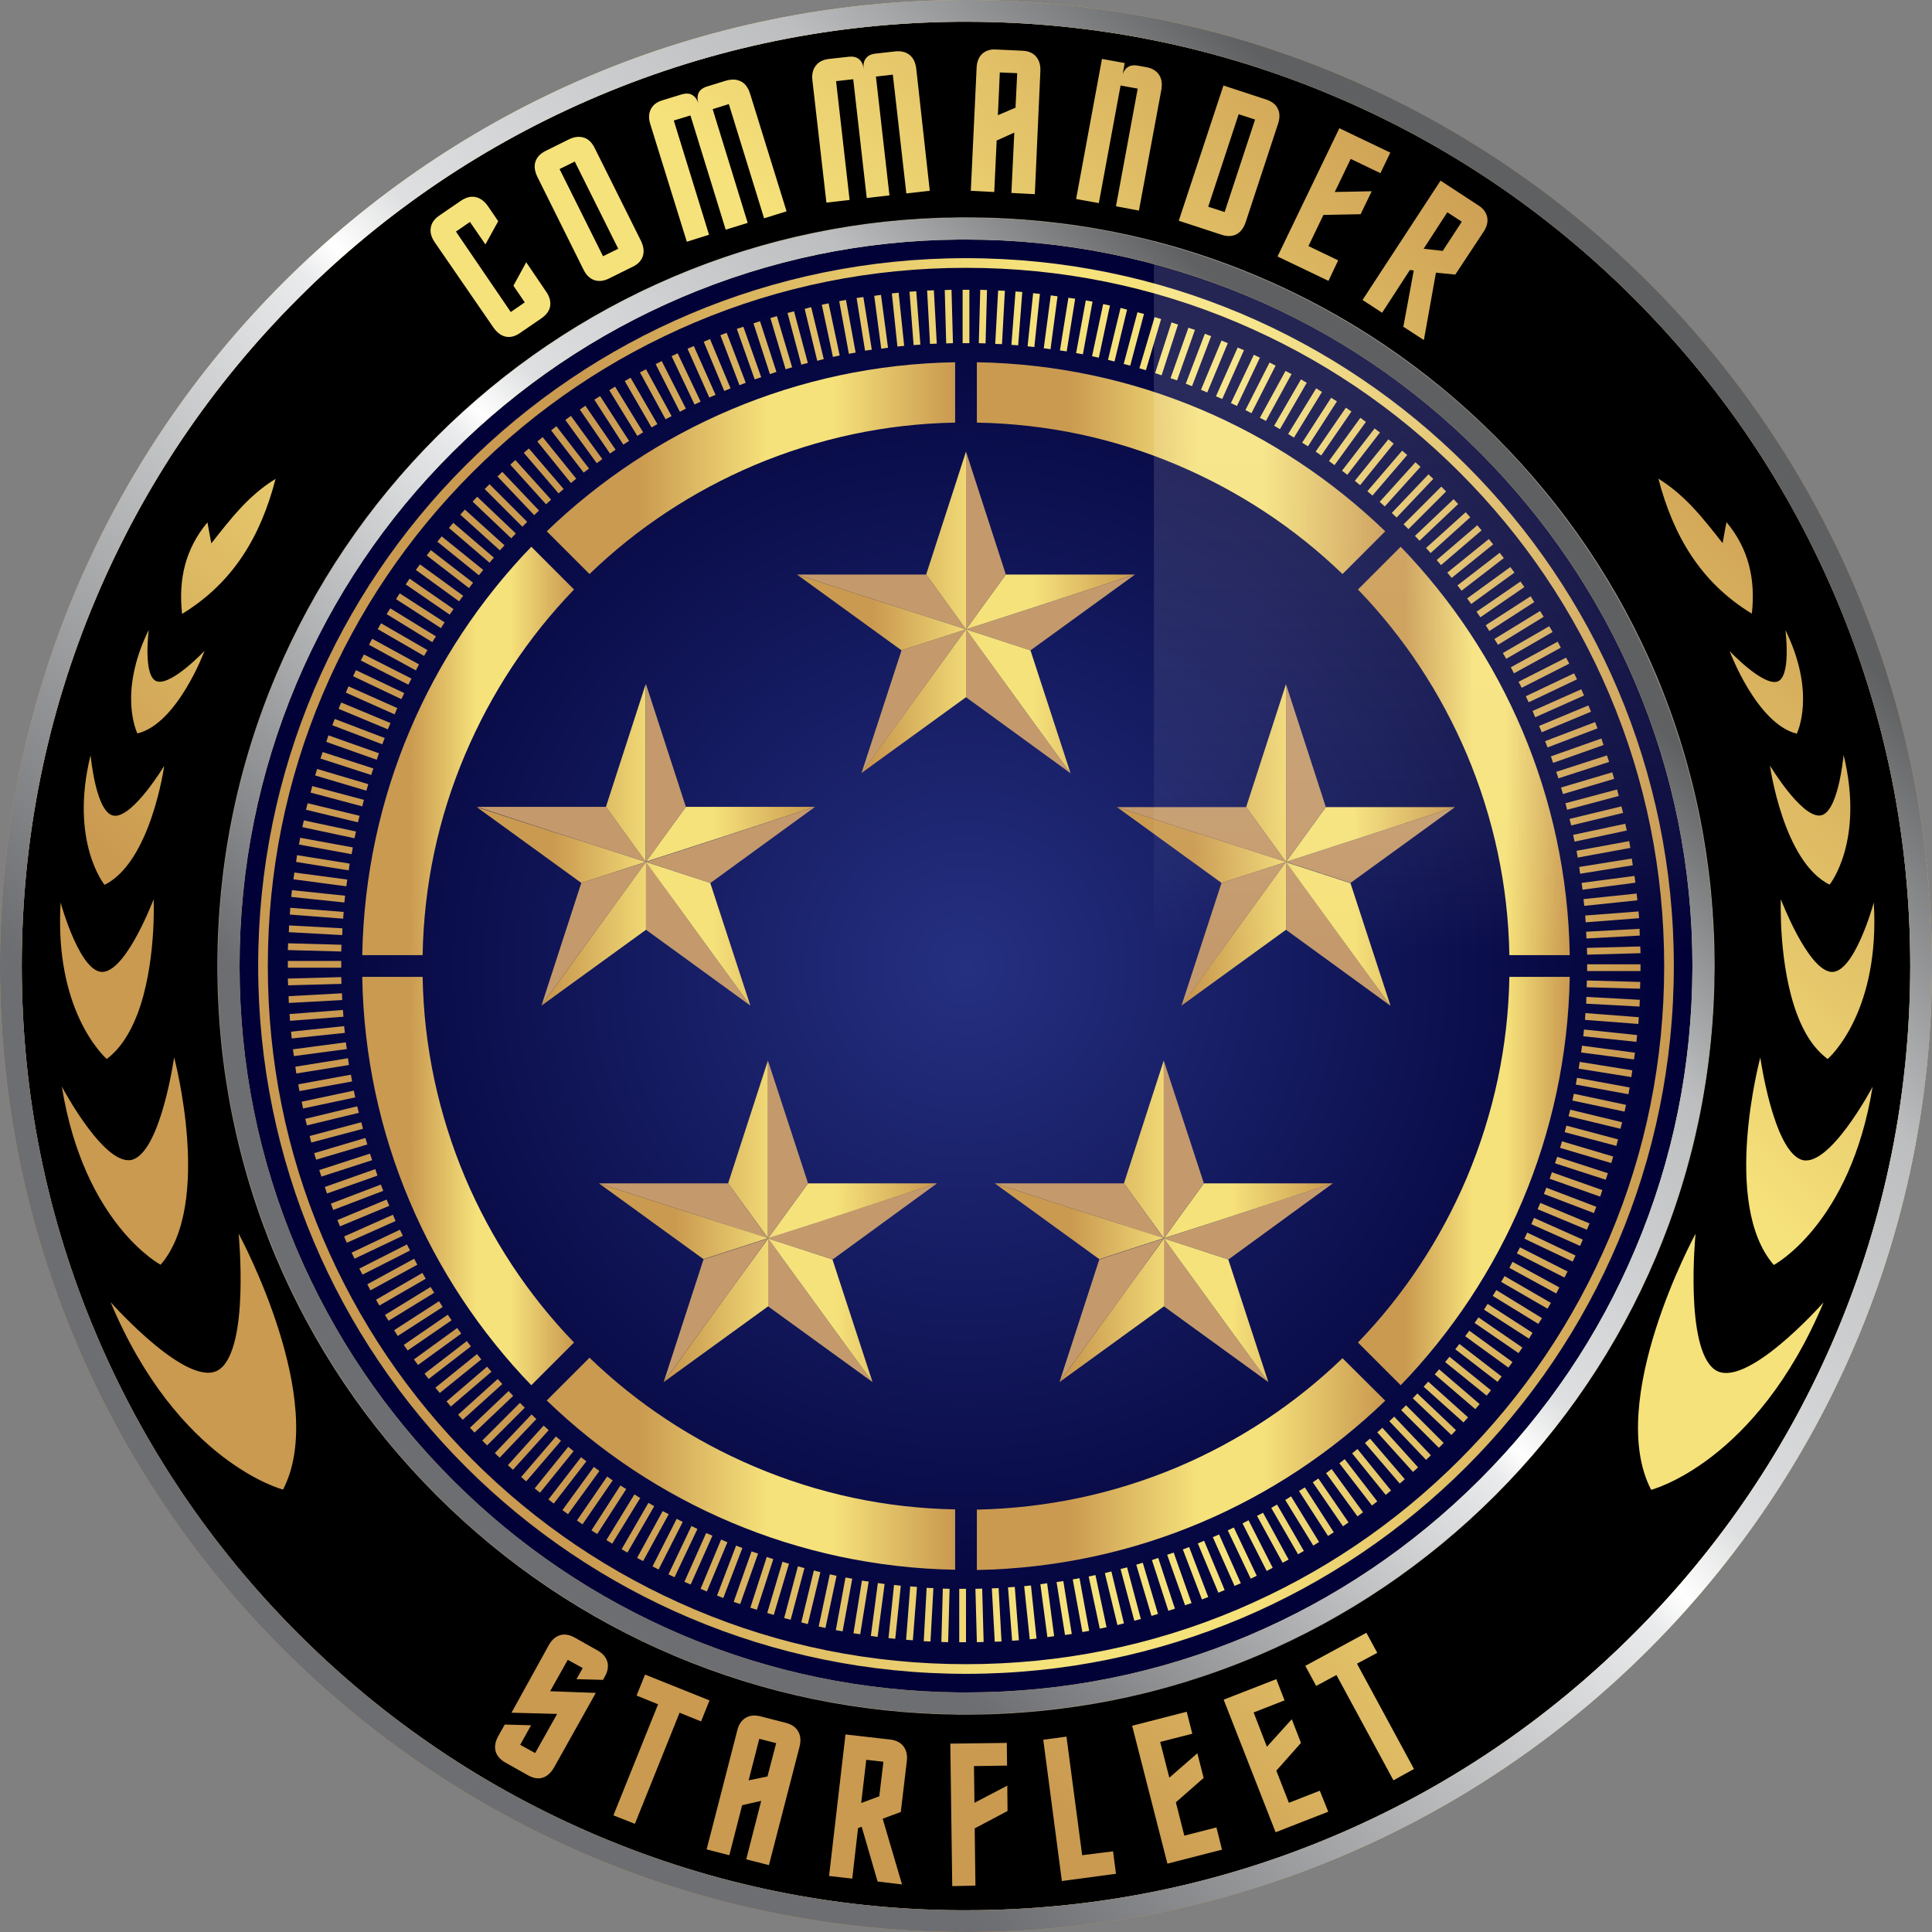 <?xml version="1.0" encoding="utf-8"?>
<!-- Generator: Adobe Illustrator 16.0.0, SVG Export Plug-In . SVG Version: 6.00 Build 0)  -->
<!DOCTYPE svg PUBLIC "-//W3C//DTD SVG 1.1//EN" "http://www.w3.org/Graphics/SVG/1.1/DTD/svg11.dtd">
<svg version="1.1" id="Layer_1" xmlns="http://www.w3.org/2000/svg" xmlns:xlink="http://www.w3.org/1999/xlink" x="0px" y="0px"
	 width="489.6px" height="489.6px" viewBox="61.2 151.2 489.6 489.6" enable-background="new 61.2 151.2 489.6 489.6"
	 xml:space="preserve">
<rect x="61.2" y="151.2" width="489.6" height="489.6" fill="#808080" stroke="none"/>
<g id="Back">
	
		<radialGradient id="XMLID_3_" cx="485.955" cy="252.434" r="303.65" gradientTransform="matrix(0.612 0 0 -0.612 8.534 550.551)" gradientUnits="userSpaceOnUse">
		<stop  offset="0" style="stop-color:#253081"/>
		<stop  offset="1" style="stop-color:#000036"/>
	</radialGradient>
	<path id="XMLID_69_" fill="url(#XMLID_3_)" d="M491.803,396v0.245c-0.061,24.97-4.957,49.266-14.626,72.094
		c-9.364,22.093-22.767,41.982-39.842,59.058c-17.074,17.075-36.965,30.478-59.058,39.841c-22.889,9.67-47.246,14.627-72.339,14.627
		c-0.428,0-0.856,0-1.346,0c-24.603-0.184-48.471-5.079-70.992-14.565c-22.093-9.363-41.983-22.767-59.058-39.841
		c-17.075-17.075-30.478-36.965-39.841-59.059c-9.669-22.889-14.627-47.246-14.627-72.338c0-25.092,4.896-49.388,14.627-72.338
		c9.364-22.093,22.767-41.983,39.841-59.058c17.075-17.075,36.965-30.478,59.058-39.841c22.521-9.486,46.389-14.443,70.992-14.566
		c0.428,0,0.856,0,1.346,0c25.093,0,49.389,4.896,72.339,14.627c22.093,9.364,41.983,22.767,59.058,39.841
		c17.075,17.075,30.478,36.965,39.842,59.058C486.846,346.612,491.803,370.908,491.803,396z"/>
</g>
<g id="Logo_1_">
	<g id="XMLID_397_">
		<polygon id="XMLID_409_" fill="#C49A6C" points="306,310.687 292.781,306.403 263.16,296.795 295.902,296.795 		"/>
		<polygon id="XMLID_408_" fill="#C49A6C" points="332.5,347.163 306,327.884 306,310.687 314.201,321.948 		"/>
		<polygon id="XMLID_407_" fill="#C49A6C" points="306,310.687 297.799,321.948 279.5,347.163 289.66,316.012 		"/>
		<polygon id="XMLID_406_" fill="#C49A6C" points="348.84,296.795 322.341,316.012 306,310.687 319.219,306.403 		"/>
		
			<linearGradient id="XMLID_4_" gradientUnits="userSpaceOnUse" x1="476.137" y1="253.885" x2="616.137" y2="253.885" gradientTransform="matrix(0.612 0 0 -0.612 -28.236 461.781)">
			<stop  offset="0.226" style="stop-color:#CA9A50"/>
			<stop  offset="0.543" style="stop-color:#F6E27B"/>
			<stop  offset="0.699" style="stop-color:#F6E27B"/>
			<stop  offset="0.995" style="stop-color:#CA9A50"/>
		</linearGradient>
		<path id="XMLID_399_" fill="url(#XMLID_4_)" d="M332.5,347.163l-18.299-25.214L306,310.687l16.341,5.325L332.5,347.163z
			 M297.799,321.948L279.5,347.101l26.5-19.217v-17.197L297.799,321.948z M292.781,306.403l-29.621-9.608l26.5,19.217l16.34-5.325
			L292.781,306.403z M316.098,296.795L306,310.687l13.219-4.284l29.621-9.608H316.098z M295.902,296.795L306,310.687v-45.043
			L295.902,296.795z"/>
		<polygon id="XMLID_398_" fill="#C49A6C" points="316.098,296.795 306,310.687 306,265.644 		"/>
	</g>
	
		<linearGradient id="XMLID_5_" gradientUnits="userSpaceOnUse" x1="205.256" y1="252.533" x2="765.356" y2="252.533" gradientTransform="matrix(0.612 0 0 -0.612 8.534 550.551)">
		<stop  offset="0.226" style="stop-color:#CA9A50"/>
		<stop  offset="0.543" style="stop-color:#F6E27B"/>
		<stop  offset="0.699" style="stop-color:#F6E27B"/>
		<stop  offset="0.995" style="stop-color:#CA9A50"/>
	</linearGradient>
	<path id="XMLID_272_" fill="url(#XMLID_5_)" d="M306.856,238.165h-1.713V224.64h1.713V238.165z M306,553.835h-1.714v13.525H306
		V553.835z M302.328,224.64l-1.714,0.061l0.367,13.525l1.714-0.062L302.328,224.64z M310.101,553.773l-1.714,0.062l0.367,13.525
		l1.714-0.062L310.101,553.773z M297.86,224.762l-1.713,0.062l0.734,13.525l1.713-0.061L297.86,224.762z M314.262,553.651
		l-1.713,0.061l0.734,13.525l1.713-0.061L314.262,553.651z M293.393,225.007l-1.713,0.122l1.041,13.525l1.713-0.123L293.393,225.007
		z M318.362,553.345l-1.714,0.123l1.041,13.525l1.713-0.123L318.362,553.345z M288.925,225.375l-1.714,0.184l1.408,13.464
		l1.714-0.184L288.925,225.375z M322.463,552.978l-1.714,0.184l1.408,13.465l1.713-0.184L322.463,552.978z M284.458,225.925
		l-1.713,0.245l1.774,13.403l1.714-0.245L284.458,225.925z M326.563,552.427l-1.714,0.245l1.774,13.403l1.714-0.245L326.563,552.427
		z M279.99,226.476l-1.714,0.245l2.142,13.342l1.713-0.245L279.99,226.476z M330.664,551.876l-1.714,0.245l2.142,13.403l1.714-0.245
		L330.664,551.876z M275.583,227.21l-1.713,0.306l2.448,13.341l1.714-0.306L275.583,227.21z M334.764,551.142l-1.713,0.307
		l2.447,13.342l1.714-0.307L334.764,551.142z M271.177,228.067l-1.714,0.367l2.815,13.219l1.713-0.368L271.177,228.067z
		 M338.803,550.347l-1.713,0.367l2.814,13.219l1.714-0.367L338.803,550.347z M266.771,229.046l-1.653,0.428l3.183,13.158
		l1.652-0.428L266.771,229.046z M342.843,549.429l-1.652,0.428l3.182,13.158l1.652-0.429L342.843,549.429z M262.426,230.087
		l-1.652,0.428l3.488,13.097l1.652-0.428L262.426,230.087z M346.82,548.388l-1.652,0.429l3.488,13.097l1.652-0.429L346.82,548.388z
		 M258.081,231.311l-1.652,0.49l3.855,12.975l1.652-0.49L258.081,231.311z M350.799,547.226l-1.652,0.489l3.855,12.975l1.652-0.49
		L350.799,547.226z M253.796,232.596l-1.652,0.551l4.162,12.852l1.652-0.551L253.796,232.596z M354.715,546.001l-1.591,0.551
		l4.161,12.853l1.652-0.551L354.715,546.001z M249.574,234.003l-1.652,0.551l4.529,12.791l1.652-0.551L249.574,234.003z
		 M358.632,544.655l-1.652,0.551l4.529,12.79l1.652-0.551L358.632,544.655z M245.351,235.534l-1.591,0.612l4.834,12.668l1.591-0.612
		L245.351,235.534z M362.549,543.247l-1.591,0.612l4.834,12.668l1.592-0.611L362.549,543.247z M241.128,237.125l-1.591,0.673
		l5.202,12.485l1.591-0.673L241.128,237.125z M366.343,541.656l-1.591,0.673l5.202,12.485l1.591-0.674L366.343,541.656z
		 M237.027,238.899l-1.591,0.673l5.508,12.362l1.591-0.673L237.027,238.899z M370.138,540.064l-1.591,0.674l5.508,12.362
		l1.591-0.674L370.138,540.064z M232.927,240.735l-1.53,0.734l5.814,12.24l1.53-0.734L232.927,240.735z M373.871,538.29l-1.53,0.734
		l5.814,12.24l1.529-0.734L373.871,538.29z M228.888,242.694l-1.53,0.796l6.12,12.056l1.53-0.795L228.888,242.694z M377.604,536.454
		l-1.529,0.796l6.12,12.056l1.529-0.795L377.604,536.454z M224.91,244.775l-1.53,0.795l6.487,11.873l1.53-0.796L224.91,244.775z
		 M381.276,534.557l-1.53,0.796l6.487,11.873l1.53-0.796L381.276,534.557z M220.993,246.917l-1.469,0.856l6.793,11.75l1.469-0.857
		L220.993,246.917z M384.825,532.476l-1.469,0.857l6.794,11.75l1.469-0.856L384.825,532.476z M217.076,249.181l-1.469,0.918
		l7.1,11.567l1.469-0.918L217.076,249.181z M388.375,530.396l-1.469,0.918l7.1,11.566l1.469-0.918L388.375,530.396z
		 M213.282,251.568l-1.469,0.918l7.344,11.383l1.469-0.918L213.282,251.568z M391.863,528.131l-1.469,0.918l7.344,11.383l1.47-0.918
		L391.863,528.131z M209.549,254.016l-1.408,0.979l7.65,11.139l1.408-0.979L209.549,254.016z M395.291,525.866l-1.408,0.979
		l7.65,11.139l1.407-0.979L395.291,525.866z M205.877,256.586l-1.408,1.041l7.956,10.955l1.408-1.041L205.877,256.586z
		 M398.657,523.479l-1.408,1.04l7.956,10.955l1.408-1.04L398.657,523.479z M202.205,259.218l-1.346,1.041l8.262,10.71l1.346-1.041
		L202.205,259.218z M401.962,520.971l-1.347,1.04l8.262,10.71l1.347-1.04L401.962,520.971z M198.716,261.972l-1.346,1.102
		l8.507,10.526l1.346-1.102L198.716,261.972z M405.205,518.4l-1.347,1.102l8.507,10.526l1.347-1.102L405.205,518.4z
		 M195.228,264.849l-1.285,1.102l8.813,10.281l1.286-1.102L195.228,264.849z M408.388,515.769l-1.285,1.102l8.813,10.281
		l1.285-1.102L408.388,515.769z M191.801,267.786l-1.285,1.163l9.058,10.037l1.285-1.163L191.801,267.786z M411.509,513.015
		l-1.285,1.162l9.058,10.037l1.285-1.163L411.509,513.015z M188.496,270.785l-1.224,1.163l9.302,9.792l1.224-1.163L188.496,270.785z
		 M414.508,510.199l-1.225,1.163l9.303,9.792l1.224-1.163L414.508,510.199z M185.252,273.906l-1.224,1.224l9.547,9.547l1.224-1.224
		L185.252,273.906z M417.507,507.323l-1.225,1.224l9.548,9.547l1.224-1.224L417.507,507.323z M182.131,277.088l-1.163,1.224
		l9.792,9.302l1.163-1.224L182.131,277.088z M420.383,504.324l-1.163,1.224l9.792,9.303l1.163-1.225L420.383,504.324z
		 M179.01,280.332l-1.163,1.285l10.037,9.058l1.163-1.285L179.01,280.332z M423.137,501.325l-1.163,1.285l10.099,9.058l1.162-1.285
		L423.137,501.325z M176.072,283.698l-1.102,1.285l10.282,8.813l1.102-1.285L176.072,283.698z M425.891,498.204l-1.102,1.285
		l10.281,8.813l1.103-1.285L425.891,498.204z M173.135,287.125l-1.102,1.347l10.526,8.507l1.102-1.347L173.135,287.125z
		 M428.522,495.021l-1.102,1.347l10.526,8.507l1.102-1.347L428.522,495.021z M170.381,290.614l-1.041,1.346l10.71,8.262l1.041-1.347
		L170.381,290.614z M431.031,491.778l-1.04,1.346l10.71,8.263l1.04-1.347L431.031,491.778z M167.627,294.225l-1.041,1.407
		l10.955,7.956l1.041-1.407L167.627,294.225z M433.541,488.412l-1.041,1.407l10.955,7.956l1.041-1.407L433.541,488.412z
		 M164.995,297.835l-0.979,1.469l11.138,7.65l0.979-1.408L164.995,297.835z M435.866,485.046l-0.979,1.407l11.139,7.65l0.979-1.407
		L435.866,485.046z M162.486,301.568l-0.918,1.469l11.383,7.344l0.918-1.469L162.486,301.568z M438.192,481.619l-0.918,1.469
		l11.383,7.344l0.918-1.469L438.192,481.619z M160.099,305.363l-0.918,1.469l11.567,7.099l0.918-1.469L160.099,305.363z
		 M440.396,478.131l-0.918,1.469l11.566,7.099l0.918-1.469L440.396,478.131z M157.773,309.157l-0.856,1.469l11.75,6.793l0.857-1.469
		L157.773,309.157z M442.476,474.581l-0.856,1.469l11.75,6.793l0.857-1.469L442.476,474.581z M155.509,313.074l-0.796,1.53
		l11.873,6.487l0.795-1.53L155.509,313.074z M444.495,470.97l-0.795,1.53l11.873,6.487l0.795-1.53L444.495,470.97z M153.428,317.052
		l-0.795,1.53l12.056,6.12l0.796-1.53L153.428,317.052z M446.393,467.298l-0.795,1.53l12.056,6.12l0.796-1.53L446.393,467.298z
		 M151.409,321.03l-0.734,1.53l12.24,5.814l0.734-1.53L151.409,321.03z M448.229,463.564l-0.734,1.53l12.24,5.814l0.734-1.53
		L448.229,463.564z M149.512,325.13l-0.673,1.591l12.362,5.508l0.673-1.591L149.512,325.13z M449.942,459.832l-0.673,1.591
		l12.362,5.508l0.673-1.591L449.942,459.832z M147.676,329.231l-0.673,1.591l12.485,5.202l0.673-1.591L147.676,329.231z
		 M451.533,456.037l-0.673,1.591l12.485,5.202l0.673-1.591L451.533,456.037z M146.023,333.393l-0.612,1.591l12.668,4.835
		l0.612-1.591L146.023,333.393z M453.063,452.182l-0.612,1.591l12.669,4.835l0.612-1.591L453.063,452.182z M144.432,337.554
		l-0.551,1.652l12.791,4.529l0.551-1.652L144.432,337.554z M454.471,448.265l-0.551,1.652l12.791,4.529l0.551-1.652L454.471,448.265
		z M142.963,341.777l-0.551,1.652l12.852,4.162l0.551-1.652L142.963,341.777z M455.817,444.348L455.267,446l12.853,4.162
		l0.551-1.652L455.817,444.348z M141.556,346.061l-0.49,1.653l12.975,3.855l0.489-1.652L141.556,346.061z M457.042,440.432
		l-0.49,1.652l12.975,3.855l0.489-1.652L457.042,440.432z M140.332,350.406l-0.428,1.652L153,355.547l0.428-1.652L140.332,350.406z
		 M458.144,436.453l-0.429,1.652l13.097,3.488l0.429-1.652L458.144,436.453z M139.169,354.751l-0.429,1.653l13.158,3.182
		l0.428-1.652L139.169,354.751z M459.122,432.414l-0.428,1.652l13.157,3.183l0.429-1.652L459.122,432.414z M138.189,359.096
		l-0.367,1.714l13.219,2.815l0.367-1.713L138.189,359.096z M460.04,428.375l-0.367,1.714l13.22,2.814l0.367-1.713L460.04,428.375z
		 M137.271,363.503l-0.306,1.713l13.341,2.448l0.306-1.714L137.271,363.503z M460.836,424.336l-0.306,1.713l13.341,2.448
		l0.307-1.714L460.836,424.336z M136.476,367.909l-0.245,1.714l13.341,2.142l0.245-1.713L136.476,367.909z M461.509,420.297
		l-0.244,1.713l13.341,2.143l0.245-1.714L461.509,420.297z M135.803,372.315l-0.245,1.714l13.403,1.775l0.245-1.714L135.803,372.315
		z M462.121,416.195l-0.245,1.715l13.403,1.774l0.245-1.714L462.121,416.195z M135.191,376.783l-0.184,1.713l13.464,1.408
		l0.184-1.713L135.191,376.783z M462.61,412.096l-0.184,1.713l13.465,1.408l0.184-1.714L462.61,412.096z M134.762,381.251
		l-0.122,1.713l13.525,1.041l0.123-1.714L134.762,381.251z M462.978,407.934l-0.122,1.714l13.525,1.04l0.122-1.713L462.978,407.934z
		 M134.457,385.718l-0.062,1.714l13.525,0.734l0.061-1.714L134.457,385.718z M463.223,403.834l-0.061,1.713l13.524,0.734
		l0.062-1.713L463.223,403.834z M134.211,390.247l-0.061,1.714l13.525,0.367l0.061-1.714L134.211,390.247z M463.345,399.672
		l-0.061,1.714l13.525,0.367l0.061-1.714L463.345,399.672z M134.15,394.715v1.713h13.525v-1.713H134.15z M463.406,395.572v1.713
		h13.525v-1.713H463.406z M134.15,399.183l0.061,1.714l13.525-0.367l-0.061-1.714L134.15,399.183z M463.345,391.41l0.062,1.713
		l13.525-0.367l-0.062-1.713L463.345,391.41z M134.334,403.65l0.061,1.713l13.525-0.734l-0.061-1.713L134.334,403.65z
		 M463.161,387.31l0.062,1.714l13.525-0.735l-0.062-1.713L463.161,387.31z M134.579,408.179l0.123,1.714l13.525-1.041l-0.123-1.713
		L134.579,408.179z M462.917,383.209l0.122,1.714l13.525-1.041l-0.122-1.713L462.917,383.209z M134.946,412.646l0.184,1.713
		l13.464-1.407l-0.184-1.714L134.946,412.646z M462.488,379.047l0.184,1.714l13.464-1.408l-0.184-1.713L462.488,379.047z
		 M135.436,417.113l0.245,1.715l13.403-1.775l-0.245-1.713L135.436,417.113z M461.999,374.947l0.244,1.713l13.403-1.775
		l-0.245-1.713L461.999,374.947z M136.047,421.521l0.245,1.714l13.341-2.143l-0.245-1.713L136.047,421.521z M461.387,370.908
		l0.245,1.713l13.342-2.142l-0.245-1.713L461.387,370.908z M136.782,425.988l0.306,1.713l13.342-2.447l-0.306-1.714L136.782,425.988
		z M460.714,366.808l0.306,1.713l13.342-2.448l-0.307-1.714L460.714,366.808z M137.639,430.395l0.367,1.714l13.219-2.815
		l-0.367-1.714L137.639,430.395z M459.856,362.769l0.367,1.713l13.22-2.815l-0.367-1.714L459.856,362.769z M138.557,434.739
		l0.429,1.652l13.158-3.182l-0.428-1.652L138.557,434.739z M458.938,358.729l0.429,1.653l13.158-3.183l-0.429-1.652L458.938,358.729
		z M139.658,439.085l0.429,1.652l13.097-3.488l-0.428-1.652L139.658,439.085z M457.898,354.751l0.429,1.653l13.097-3.489
		l-0.429-1.652L457.898,354.751z M140.821,443.43l0.49,1.652l12.974-3.855l-0.49-1.652L140.821,443.43z M456.797,350.773
		l0.489,1.652l12.975-3.856l-0.489-1.652L456.797,350.773z M142.106,447.714l0.551,1.652l12.852-4.161l-0.551-1.652L142.106,447.714
		z M455.573,346.795l0.551,1.652l12.852-4.162l-0.551-1.652L455.573,346.795z M143.514,451.998l0.551,1.652l12.791-4.528
		l-0.551-1.653L143.514,451.998z M454.227,342.878l0.551,1.652l12.791-4.529l-0.551-1.652L454.227,342.878z M145.044,456.221
		l0.612,1.591l12.668-4.834l-0.612-1.592L145.044,456.221z M452.758,339.023l0.611,1.591l12.669-4.835l-0.612-1.591L452.758,339.023
		z M146.696,460.383l0.673,1.591l12.485-5.202l-0.673-1.591L146.696,460.383z M451.228,335.167l0.673,1.591l12.485-5.202
		l-0.673-1.591L451.228,335.167z M148.41,464.544l0.673,1.591l12.363-5.508l-0.673-1.591L148.41,464.544z M449.575,331.373
		l0.673,1.591l12.362-5.508l-0.673-1.591L449.575,331.373z M150.307,468.645l0.734,1.53l12.24-5.814l-0.734-1.53L150.307,468.645z
		 M447.861,327.64l0.734,1.53l12.24-5.814l-0.734-1.53L447.861,327.64z M152.266,472.684l0.795,1.53l12.057-6.12l-0.795-1.53
		L152.266,472.684z M446.025,323.968l0.796,1.53l12.057-6.12l-0.796-1.53L446.025,323.968z M154.285,476.661l0.795,1.53
		l11.873-6.487l-0.795-1.529L154.285,476.661z M444.067,320.295l0.795,1.53l11.873-6.487l-0.795-1.53L444.067,320.295z
		 M156.488,480.578l0.857,1.469l11.75-6.793l-0.857-1.469L156.488,480.578z M442.048,316.685l0.856,1.469l11.751-6.793l-0.857-1.469
		L442.048,316.685z M158.753,484.434l0.918,1.469l11.567-7.099l-0.918-1.469L158.753,484.434z M439.905,313.135l0.918,1.469
		l11.567-7.099l-0.918-1.469L439.905,313.135z M161.079,488.29l0.918,1.469l11.383-7.345l-0.918-1.469L161.079,488.29z
		 M437.702,309.647l0.918,1.469l11.384-7.344l-0.918-1.469L437.702,309.647z M163.526,492.022l0.979,1.408l11.138-7.65l-0.979-1.407
		L163.526,492.022z M435.377,306.22l0.979,1.407l11.138-7.65l-0.979-1.408L435.377,306.22z M166.097,495.694l1.041,1.408
		l10.955-7.956l-1.04-1.407L166.097,495.694z M432.99,302.854l1.04,1.408l10.955-7.956l-1.041-1.408L432.99,302.854z
		 M168.79,499.306l1.041,1.347l10.71-8.263l-1.041-1.346L168.79,499.306z M430.542,299.549l1.04,1.346l10.71-8.262l-1.04-1.347
		L430.542,299.549z M171.543,502.855l1.102,1.346l10.526-8.507l-1.102-1.346L171.543,502.855z M427.972,296.305l1.102,1.346
		l10.526-8.507l-1.102-1.346L427.972,296.305z M174.359,506.344l1.102,1.285l10.282-8.813l-1.102-1.286L174.359,506.344z
		 M425.279,293.123l1.102,1.285l10.281-8.813l-1.102-1.285L425.279,293.123z M177.296,509.71l1.163,1.285l10.037-9.058l-1.163-1.285
		L177.296,509.71z M422.586,290.063l1.163,1.285l10.036-9.058l-1.162-1.285L422.586,290.063z M180.295,513.015l1.163,1.224
		l9.792-9.303l-1.163-1.224L180.295,513.015z M419.771,287.003l1.163,1.224l9.792-9.302l-1.163-1.224L419.771,287.003z
		 M183.417,516.258l1.224,1.225l9.547-9.548l-1.224-1.224L183.417,516.258z M416.895,284.065l1.224,1.224l9.548-9.547l-1.225-1.224
		L416.895,284.065z M186.599,519.44l1.224,1.163l9.302-9.792l-1.224-1.163L186.599,519.44z M413.896,281.189l1.224,1.163
		l9.303-9.792l-1.224-1.163L413.896,281.189z M189.904,522.5l1.285,1.163l9.058-10.037l-1.286-1.162L189.904,522.5z
		 M410.836,278.374l1.285,1.163l9.058-10.037l-1.285-1.163L410.836,278.374z M193.27,525.499l1.285,1.102l8.813-10.281l-1.285-1.102
		L193.27,525.499z M407.715,275.681l1.285,1.102l8.813-10.281l-1.285-1.102L407.715,275.681z M196.697,528.376l1.346,1.102
		l8.507-10.526l-1.346-1.102L196.697,528.376z M404.532,273.049l1.346,1.102l8.507-10.526l-1.346-1.102L404.532,273.049z
		 M200.185,531.19l1.347,1.041l8.262-10.71l-1.346-1.041L200.185,531.19z M401.288,270.479l1.347,1.041l8.262-10.71l-1.346-1.041
		L401.288,270.479z M203.735,533.884l1.408,1.04l7.956-10.955l-1.408-1.04L203.735,533.884z M397.983,268.031l1.408,1.041
		l7.956-10.955l-1.408-1.04L397.983,268.031z M207.407,536.516l1.408,0.979l7.65-11.138l-1.408-0.979L207.407,536.516z
		 M394.617,265.644l1.408,0.979l7.649-11.138l-1.407-0.979L394.617,265.644z M211.079,539.024l1.469,0.918l7.344-11.383
		l-1.469-0.918L211.079,539.024z M391.19,263.379l1.469,0.918l7.344-11.383l-1.469-0.918L391.19,263.379z M214.873,541.473
		l1.469,0.918l7.1-11.567l-1.469-0.918L214.873,541.473z M387.641,261.176l1.469,0.918l7.1-11.567l-1.469-0.918L387.641,261.176z
		 M218.729,543.798l1.469,0.857l6.793-11.751l-1.469-0.856L218.729,543.798z M384.091,259.096l1.469,0.856l6.794-11.75l-1.469-0.857
		L384.091,259.096z M222.646,546.001l1.53,0.796l6.487-11.873l-1.53-0.796L222.646,546.001z M380.48,257.076l1.53,0.795
		l6.487-11.873l-1.53-0.796L380.48,257.076z M226.563,548.144l1.53,0.795l6.12-12.056l-1.53-0.796L226.563,548.144z
		 M376.809,255.118l1.53,0.795l6.119-12.056l-1.529-0.796L376.809,255.118z M230.602,550.163l1.53,0.734l5.814-12.24l-1.53-0.734
		L230.602,550.163z M373.137,253.343l1.529,0.734l5.814-12.24l-1.53-0.735L373.137,253.343z M234.641,552.06l1.591,0.674
		l5.508-12.362l-1.591-0.674L234.641,552.06z M369.342,251.629l1.592,0.673l5.508-12.362l-1.592-0.673L369.342,251.629z
		 M238.741,553.835l1.591,0.673l5.202-12.484l-1.591-0.674L238.741,553.835z M365.548,249.977l1.591,0.673l5.202-12.485
		l-1.591-0.673L365.548,249.977z M242.903,555.549l1.591,0.611l4.834-12.668l-1.591-0.612L242.903,555.549z M361.692,248.447
		l1.591,0.612l4.835-12.668l-1.592-0.612L361.692,248.447z M247.125,557.14l1.652,0.551l4.529-12.791l-1.652-0.551L247.125,557.14z
		 M357.836,247.039l1.653,0.551l4.528-12.791l-1.652-0.551L357.836,247.039z M251.349,558.608l1.652,0.551l4.162-12.852
		l-1.653-0.551L251.349,558.608z M353.92,245.754l1.652,0.551l4.161-12.852l-1.652-0.551L353.92,245.754z M255.632,559.955
		l1.652,0.489l3.856-12.975l-1.653-0.489L255.632,559.955z M349.941,244.53l1.652,0.489l3.855-12.975l-1.652-0.489L349.941,244.53z
		 M259.917,561.24l1.652,0.428l3.488-13.097l-1.652-0.428L259.917,561.24z M345.964,243.428l1.652,0.429l3.488-13.097l-1.652-0.428
		L345.964,243.428z M264.262,562.342l1.652,0.428l3.182-13.157l-1.652-0.429L264.262,562.342z M341.985,242.388l1.652,0.428
		l3.183-13.158l-1.652-0.428L341.985,242.388z M268.668,563.382l1.714,0.367l2.815-13.219l-1.713-0.367L268.668,563.382z
		 M337.946,241.47l1.714,0.368l2.815-13.219l-1.714-0.367L337.946,241.47z M273.013,564.3l1.713,0.307l2.448-13.342l-1.713-0.307
		L273.013,564.3z M333.907,240.674l1.714,0.306l2.447-13.342l-1.713-0.306L333.907,240.674z M277.481,565.096l1.713,0.245
		l2.142-13.342l-1.713-0.245L277.481,565.096z M329.807,240.001l1.714,0.245l2.142-13.342l-1.713-0.245L329.807,240.001z
		 M281.887,565.769l1.713,0.245l1.775-13.403l-1.713-0.244L281.887,565.769z M325.706,239.45l1.714,0.245l1.774-13.403l-1.713-0.245
		L325.706,239.45z M286.355,566.319l1.713,0.184l1.408-13.464l-1.714-0.184L286.355,566.319z M321.606,238.961l1.713,0.184
		l1.408-13.464l-1.714-0.184L321.606,238.961z M290.822,566.748l1.714,0.122l1.04-13.525l-1.713-0.122L290.822,566.748z
		 M317.506,238.594l1.713,0.122l1.041-13.525l-1.714-0.123L317.506,238.594z M295.29,567.115l1.713,0.062l0.735-13.525l-1.714-0.062
		L295.29,567.115z M313.405,238.349l1.714,0.062l0.734-13.525l-1.714-0.061L313.405,238.349z M299.758,567.299l1.713,0.062
		l0.367-13.525l-1.713-0.062L299.758,567.299z M309.243,238.165l1.714,0.062l0.367-13.525l-1.714-0.061L309.243,238.165z"/>
	
		<linearGradient id="XMLID_6_" gradientUnits="userSpaceOnUse" x1="192.956" y1="252.534" x2="779.155" y2="252.534" gradientTransform="matrix(0.612 0 0 -0.612 8.534 550.551)">
		<stop  offset="0.226" style="stop-color:#CA9A50"/>
		<stop  offset="0.543" style="stop-color:#F6E27B"/>
		<stop  offset="0.699" style="stop-color:#F6E27B"/>
		<stop  offset="0.995" style="stop-color:#CA9A50"/>
	</linearGradient>
	<path id="XMLID_507_" fill="url(#XMLID_6_)" d="M306,219.071c23.868,0,47.063,4.651,68.85,13.893
		c21.053,8.935,39.964,21.665,56.243,37.944s29.009,35.19,37.944,56.243c9.241,21.787,13.893,44.982,13.893,68.85
		s-4.651,47.063-13.893,68.85c-8.936,21.053-21.665,39.964-37.944,56.243s-35.19,29.009-56.243,37.944
		c-21.787,9.241-44.981,13.892-68.85,13.892s-47.063-4.65-68.85-13.892c-21.053-8.936-39.963-21.665-56.243-37.944
		s-29.009-35.19-37.944-56.243c-9.241-21.787-13.893-44.981-13.893-68.85s4.651-47.063,13.893-68.85
		c8.935-21.053,21.665-39.963,37.944-56.243s35.19-29.009,56.243-37.944C258.937,223.722,282.132,219.071,306,219.071 M306,216.623
		c-99.083,0-179.377,80.294-179.377,179.377S206.917,575.377,306,575.377S485.377,495.083,485.377,396S405.083,216.623,306,216.623
		L306,216.623z"/>
	<g id="XMLID_480_">
		
			<linearGradient id="XMLID_7_" gradientUnits="userSpaceOnUse" x1="312.456" y1="46.434" x2="481.557" y2="46.434" gradientTransform="matrix(0.612 0 0 -0.612 8.534 550.551)">
			<stop  offset="0.226" style="stop-color:#CA9A50"/>
			<stop  offset="0.543" style="stop-color:#F6E27B"/>
			<stop  offset="0.699" style="stop-color:#F6E27B"/>
			<stop  offset="0.995" style="stop-color:#CA9A50"/>
		</linearGradient>
		<path id="XMLID_529_" fill="url(#XMLID_7_)" d="M303.246,533.7V549c-40.147-0.734-76.562-16.892-103.489-42.901l10.833-10.832
			c12.179,11.75,26.254,20.991,41.799,27.601C268.545,529.722,285.621,533.394,303.246,533.7z"/>
		
			<linearGradient id="XMLID_9_" gradientUnits="userSpaceOnUse" x1="490.556" y1="46.284" x2="659.656" y2="46.284" gradientTransform="matrix(0.612 0 0 -0.612 8.534 550.551)">
			<stop  offset="0.226" style="stop-color:#CA9A50"/>
			<stop  offset="0.543" style="stop-color:#F6E27B"/>
			<stop  offset="0.699" style="stop-color:#F6E27B"/>
			<stop  offset="0.995" style="stop-color:#CA9A50"/>
		</linearGradient>
		<path id="XMLID_527_" fill="url(#XMLID_9_)" d="M412.243,506.16c-26.928,25.948-63.281,42.167-103.489,42.901v-15.301
			c17.626-0.367,34.7-3.978,50.857-10.771c15.545-6.609,29.621-15.851,41.8-27.602L412.243,506.16z"/>
		
			<linearGradient id="XMLID_10_" gradientUnits="userSpaceOnUse" x1="648.356" y1="163.484" x2="736.056" y2="163.484" gradientTransform="matrix(0.612 0 0 -0.612 8.534 550.551)">
			<stop  offset="0.226" style="stop-color:#CA9A50"/>
			<stop  offset="0.543" style="stop-color:#F6E27B"/>
			<stop  offset="0.699" style="stop-color:#F6E27B"/>
			<stop  offset="0.995" style="stop-color:#CA9A50"/>
		</linearGradient>
		<path id="XMLID_524_" fill="url(#XMLID_10_)" d="M459,398.754c-0.734,40.147-16.892,76.562-42.84,103.489l-10.833-10.832
			c11.751-12.179,20.992-26.255,27.602-41.8c6.793-16.157,10.465-33.232,10.771-50.857H459L459,398.754z"/>
		
			<linearGradient id="XMLID_11_" gradientUnits="userSpaceOnUse" x1="648.356" y1="341.584" x2="736.056" y2="341.584" gradientTransform="matrix(0.612 0 0 -0.612 8.534 550.551)">
			<stop  offset="0.226" style="stop-color:#CA9A50"/>
			<stop  offset="0.543" style="stop-color:#F6E27B"/>
			<stop  offset="0.699" style="stop-color:#F6E27B"/>
			<stop  offset="0.995" style="stop-color:#CA9A50"/>
		</linearGradient>
		<path id="XMLID_523_" fill="url(#XMLID_11_)" d="M459,393.246h-15.3c-0.307-17.625-3.979-34.701-10.771-50.857
			c-6.609-15.545-15.851-29.621-27.601-41.799l10.832-10.833C442.108,316.685,458.327,353.038,459,393.246z"/>
		
			<linearGradient id="XMLID_12_" gradientUnits="userSpaceOnUse" x1="490.556" y1="458.684" x2="659.656" y2="458.684" gradientTransform="matrix(0.612 0 0 -0.612 8.534 550.551)">
			<stop  offset="0.226" style="stop-color:#CA9A50"/>
			<stop  offset="0.543" style="stop-color:#F6E27B"/>
			<stop  offset="0.699" style="stop-color:#F6E27B"/>
			<stop  offset="0.995" style="stop-color:#CA9A50"/>
		</linearGradient>
		<path id="XMLID_520_" fill="url(#XMLID_12_)" d="M412.243,285.84l-10.832,10.833c-12.179-11.75-26.255-20.992-41.8-27.601
			c-16.157-6.854-33.231-10.465-50.857-10.771V243C348.963,243.673,385.315,259.891,412.243,285.84z"/>
		
			<linearGradient id="XMLID_13_" gradientUnits="userSpaceOnUse" x1="312.456" y1="458.684" x2="481.557" y2="458.684" gradientTransform="matrix(0.612 0 0 -0.612 8.534 550.551)">
			<stop  offset="0.226" style="stop-color:#CA9A50"/>
			<stop  offset="0.543" style="stop-color:#F6E27B"/>
			<stop  offset="0.699" style="stop-color:#F6E27B"/>
			<stop  offset="0.995" style="stop-color:#CA9A50"/>
		</linearGradient>
		<path id="XMLID_521_" fill="url(#XMLID_13_)" d="M303.246,243v15.3c-17.625,0.306-34.701,3.978-50.857,10.771
			c-15.545,6.609-29.621,15.851-41.799,27.601l-10.833-10.833C226.685,259.891,263.099,243.673,303.246,243z"/>
		
			<linearGradient id="XMLID_14_" gradientUnits="userSpaceOnUse" x1="236.056" y1="341.584" x2="323.756" y2="341.584" gradientTransform="matrix(0.612 0 0 -0.612 8.534 550.551)">
			<stop  offset="0.226" style="stop-color:#CA9A50"/>
			<stop  offset="0.543" style="stop-color:#F6E27B"/>
			<stop  offset="0.699" style="stop-color:#F6E27B"/>
			<stop  offset="0.995" style="stop-color:#CA9A50"/>
		</linearGradient>
		<path id="XMLID_522_" fill="url(#XMLID_14_)" d="M206.672,300.589c-11.75,12.179-20.992,26.254-27.601,41.799
			c-6.854,16.157-10.465,33.232-10.771,50.857H153c0.734-40.208,16.891-76.562,42.84-103.489L206.672,300.589z"/>
		
			<linearGradient id="XMLID_15_" gradientUnits="userSpaceOnUse" x1="236.056" y1="163.484" x2="323.756" y2="163.484" gradientTransform="matrix(0.612 0 0 -0.612 8.534 550.551)">
			<stop  offset="0.226" style="stop-color:#CA9A50"/>
			<stop  offset="0.543" style="stop-color:#F6E27B"/>
			<stop  offset="0.699" style="stop-color:#F6E27B"/>
			<stop  offset="0.995" style="stop-color:#CA9A50"/>
		</linearGradient>
		<path id="XMLID_526_" fill="url(#XMLID_15_)" d="M206.672,491.411l-10.833,10.832c-25.949-26.928-42.167-63.342-42.84-103.489
			h15.3c0.306,17.625,3.978,34.7,10.771,50.857C185.681,465.156,194.922,479.232,206.672,491.411z"/>
	</g>
	<g id="XMLID_515_">
		<polygon id="XMLID_534_" fill="#C49A6C" points="224.91,369.623 211.629,365.339 182.07,355.669 214.751,355.669 		"/>
		<polygon id="XMLID_533_" fill="#C49A6C" points="251.349,406.037 224.91,386.82 224.91,369.623 233.05,380.884 		"/>
		<polygon id="XMLID_532_" fill="#C49A6C" points="224.91,369.623 216.709,380.884 198.41,406.037 208.508,374.947 		"/>
		<polygon id="XMLID_531_" fill="#C49A6C" points="267.75,355.669 241.25,374.947 224.91,369.623 238.129,365.339 		"/>
		
			<linearGradient id="XMLID_16_" gradientUnits="userSpaceOnUse" x1="343.537" y1="157.685" x2="483.637" y2="157.685" gradientTransform="matrix(0.612 0 0 -0.612 -28.236 461.781)">
			<stop  offset="0.226" style="stop-color:#CA9A50"/>
			<stop  offset="0.543" style="stop-color:#F6E27B"/>
			<stop  offset="0.699" style="stop-color:#F6E27B"/>
			<stop  offset="0.995" style="stop-color:#CA9A50"/>
		</linearGradient>
		<path id="XMLID_517_" fill="url(#XMLID_16_)" d="M251.349,406.037l-18.299-25.153l-8.201-11.261l16.341,5.324L251.349,406.037z
			 M216.709,380.884l-18.299,25.153l26.5-19.217v-17.197L216.709,380.884z M211.629,365.339l-29.621-9.608l26.5,19.217l16.34-5.325
			L211.629,365.339z M235.008,355.669l-10.098,13.893l13.219-4.284l29.621-9.609H235.008z M214.751,355.669l10.098,13.893v-45.043
			L214.751,355.669z"/>
		<polygon id="XMLID_516_" fill="#C49A6C" points="235.008,355.669 224.91,369.623 224.91,324.58 		"/>
	</g>
	<g id="XMLID_757_">
		<polygon id="XMLID_768_" fill="#C49A6C" points="255.816,465.033 242.597,460.688 212.976,451.08 245.718,451.08 		"/>
		<polygon id="XMLID_767_" fill="#C49A6C" points="282.315,501.447 255.816,482.23 255.816,465.033 264.017,476.294 		"/>
		<polygon id="XMLID_766_" fill="#C49A6C" points="255.816,465.033 247.676,476.294 229.377,501.447 239.476,470.358 		"/>
		<polygon id="XMLID_765_" fill="#C49A6C" points="298.656,451.08 272.218,470.358 255.816,465.033 269.096,460.688 		"/>
		
			<linearGradient id="XMLID_17_" gradientUnits="userSpaceOnUse" x1="394.137" y1="1.785" x2="534.137" y2="1.785" gradientTransform="matrix(0.612 0 0 -0.612 -28.236 461.781)">
			<stop  offset="0.226" style="stop-color:#CA9A50"/>
			<stop  offset="0.543" style="stop-color:#F6E27B"/>
			<stop  offset="0.699" style="stop-color:#F6E27B"/>
			<stop  offset="0.995" style="stop-color:#CA9A50"/>
		</linearGradient>
		<path id="XMLID_759_" fill="url(#XMLID_17_)" d="M282.315,501.447l-18.299-25.153l-8.201-11.261l16.34,5.325L282.315,501.447z
			 M247.676,476.294l-18.299,25.153l26.5-19.217v-17.197L247.676,476.294z M242.597,460.688l-29.621-9.608l26.5,19.217l16.34-5.324
			L242.597,460.688z M265.975,451.08l-10.159,13.953l13.219-4.283l29.621-9.67H265.975z M245.718,451.08l10.098,13.893V419.93
			L245.718,451.08z"/>
		<polygon id="XMLID_758_" fill="#C49A6C" points="265.975,451.08 255.816,465.033 255.816,419.99 		"/>
	</g>
	<g id="XMLID_769_">
		<polygon id="XMLID_780_" fill="#C49A6C" points="356.123,465.033 342.903,460.688 313.283,451.08 346.024,451.08 		"/>
		<polygon id="XMLID_779_" fill="#C49A6C" points="382.622,501.447 356.123,482.23 356.123,465.033 364.323,476.294 		"/>
		<polygon id="XMLID_778_" fill="#C49A6C" points="356.123,465.033 347.983,476.294 329.685,501.447 339.782,470.358 		"/>
		<polygon id="XMLID_777_" fill="#C49A6C" points="398.963,451.08 372.524,470.358 356.123,465.033 369.403,460.688 		"/>
		
			<linearGradient id="XMLID_18_" gradientUnits="userSpaceOnUse" x1="558.037" y1="1.785" x2="698.137" y2="1.785" gradientTransform="matrix(0.612 0 0 -0.612 -28.236 461.781)">
			<stop  offset="0.226" style="stop-color:#CA9A50"/>
			<stop  offset="0.543" style="stop-color:#F6E27B"/>
			<stop  offset="0.699" style="stop-color:#F6E27B"/>
			<stop  offset="0.995" style="stop-color:#CA9A50"/>
		</linearGradient>
		<path id="XMLID_771_" fill="url(#XMLID_18_)" d="M382.622,501.447l-18.299-25.153l-8.2-11.261l16.34,5.325L382.622,501.447z
			 M347.983,476.294l-18.299,25.153l26.499-19.217v-17.197L347.983,476.294z M342.903,460.688l-29.62-9.608l26.499,19.217
			l16.341-5.324L342.903,460.688z M366.282,451.08l-10.099,13.893l13.22-4.284l29.621-9.608H366.282z M346.024,451.08l10.099,13.893
			V419.93L346.024,451.08z"/>
		<polygon id="XMLID_770_" fill="#C49A6C" points="366.282,451.08 356.123,465.033 356.123,419.99 		"/>
	</g>
	<g id="XMLID_506_">
		<polygon id="XMLID_748_" fill="#C49A6C" points="387.09,369.623 373.871,365.339 344.25,355.73 376.992,355.73 		"/>
		<polygon id="XMLID_747_" fill="#C49A6C" points="413.59,406.098 387.09,386.82 387.09,369.623 395.291,380.884 		"/>
		<polygon id="XMLID_543_" fill="#C49A6C" points="387.09,369.623 378.89,380.884 360.591,406.098 370.75,374.947 		"/>
		<polygon id="XMLID_542_" fill="#C49A6C" points="429.93,355.73 403.431,374.947 387.09,369.623 400.31,365.339 		"/>
		
			<linearGradient id="XMLID_19_" gradientUnits="userSpaceOnUse" x1="608.637" y1="157.585" x2="748.637" y2="157.585" gradientTransform="matrix(0.612 0 0 -0.612 -28.236 461.781)">
			<stop  offset="0.226" style="stop-color:#CA9A50"/>
			<stop  offset="0.543" style="stop-color:#F6E27B"/>
			<stop  offset="0.699" style="stop-color:#F6E27B"/>
			<stop  offset="0.995" style="stop-color:#CA9A50"/>
		</linearGradient>
		<path id="XMLID_536_" fill="url(#XMLID_19_)" d="M413.59,406.098l-18.299-25.153l-8.201-11.261l16.341,5.324L413.59,406.098z
			 M378.89,380.884l-18.299,25.153l26.499-19.217v-17.197L378.89,380.884z M373.871,365.339l-29.621-9.608l26.5,19.217l16.34-5.325
			L373.871,365.339z M397.188,355.73l-10.098,13.893l13.22-4.284l29.62-9.608H397.188z M376.992,355.73l10.098,13.893V324.58
			L376.992,355.73z"/>
		<polygon id="XMLID_535_" fill="#C49A6C" points="397.188,355.73 387.09,369.623 387.09,324.58 		"/>
	</g>
</g>
<g id="Shine">
	
		<linearGradient id="XMLID_20_" gradientUnits="userSpaceOnUse" x1="679.019" y1="259.347" x2="680.32" y2="490.332" gradientTransform="matrix(0.612 0 0 -0.612 8.534 550.551)">
		<stop  offset="0" style="stop-color:#FFFFFF;stop-opacity:0"/>
		<stop  offset="0.215" style="stop-color:#FFFFFF;stop-opacity:0.054"/>
		<stop  offset="0.43" style="stop-color:#FFFFFF;stop-opacity:0.08"/>
		<stop  offset="0.699" style="stop-color:#FFFFFF;stop-opacity:0.11"/>
		<stop  offset="0.876" style="stop-color:#FFFFFF;stop-opacity:0.12"/>
		<stop  offset="1" style="stop-color:#FFFFFF;stop-opacity:0.14"/>
	</linearGradient>
	<polygon id="XMLID_25_" fill="url(#XMLID_20_)" points="353.613,178.006 353.613,604.876 494.985,532.354 494.985,245.02 	"/>
</g>
<g id="Black_Ring">
	<path id="XMLID_78_" d="M526.504,302.854c-12.057-28.519-29.315-54.101-51.286-76.071c-21.971-21.971-47.552-39.229-76.071-51.286
		c-29.498-12.485-60.833-18.789-93.146-18.789c-0.551,0-1.163,0-1.714,0c-31.701,0.245-62.485,6.548-91.433,18.789
		c-28.519,12.056-54.101,29.314-76.071,51.286c-21.971,21.971-39.229,47.552-51.286,76.071
		C73.012,332.352,66.708,363.687,66.708,396s6.304,63.648,18.789,93.146c12.056,28.52,29.314,54.101,51.286,76.071
		c21.971,21.971,47.552,39.229,76.071,51.286c28.948,12.239,59.731,18.604,91.433,18.788c0.551,0,1.163,0,1.714,0
		c32.313,0,63.648-6.304,93.146-18.788c28.52-12.057,54.101-29.315,76.071-51.286s39.229-47.552,51.286-76.071
		c12.423-29.376,18.727-60.649,18.788-92.84V396C545.292,363.687,538.988,332.352,526.504,302.854z M495.72,396.306
		c-0.061,25.52-5.019,50.245-14.871,73.501c-9.548,22.582-23.256,42.9-40.698,60.343s-37.761,31.15-60.343,40.698
		C356.49,580.701,331.643,585.72,306,585.72c-0.551,0-1.163,0-1.714,0c-25.03-0.244-49.266-5.202-72.154-14.871
		c-22.583-9.548-42.901-23.256-60.343-40.698c-17.442-17.442-31.151-37.761-40.698-60.343C121.298,446.49,116.28,421.643,116.28,396
		s5.019-50.49,14.872-73.807c9.547-22.583,23.256-42.901,40.698-60.343s37.76-31.151,60.343-40.698
		c22.828-9.669,47.124-14.688,72.155-14.872c0.551,0,1.163,0,1.714,0c25.643,0,50.489,5.019,73.807,14.872
		c22.583,9.547,42.901,23.256,60.344,40.698c17.441,17.442,31.15,37.76,40.697,60.343c9.792,23.317,14.811,48.165,14.811,73.807
		V396.306z"/>
</g>
<g id="Rings_and_Text">
	
		<linearGradient id="XMLID_21_" gradientUnits="userSpaceOnUse" x1="203.218" y1="-30.303" x2="768.892" y2="535.371" gradientTransform="matrix(0.612 0 0 -0.612 8.534 550.551)">
		<stop  offset="0.226" style="stop-color:#CA9A50"/>
		<stop  offset="0.543" style="stop-color:#F6E27B"/>
		<stop  offset="0.699" style="stop-color:#F6E27B"/>
		<stop  offset="0.995" style="stop-color:#CA9A50"/>
	</linearGradient>
	<path id="XMLID_8_" fill="url(#XMLID_21_)" d="M306,151.2C170.809,151.2,61.2,260.809,61.2,396c0,135.19,109.609,244.8,244.8,244.8
		c135.19,0,244.8-109.609,244.8-244.8C550.8,260.809,441.19,151.2,306,151.2z M526.504,489.146
		c-12.057,28.52-29.315,54.101-51.286,76.071s-47.552,39.229-76.071,51.286c-29.498,12.484-60.833,18.788-93.146,18.788
		c-0.551,0-1.163,0-1.714,0c-31.701-0.184-62.485-6.549-91.433-18.788c-28.519-12.057-54.101-29.315-76.071-51.286
		c-21.971-21.971-39.229-47.552-51.286-76.071C73.012,459.648,66.708,428.313,66.708,396s6.304-63.648,18.789-93.146
		c12.056-28.519,29.314-54.101,51.286-76.071c21.971-21.971,47.552-39.229,76.071-51.286c28.948-12.24,59.731-18.544,91.433-18.789
		c0.551,0,1.163,0,1.714,0c32.313,0,63.648,6.304,93.146,18.789c28.52,12.056,54.101,29.314,76.071,51.286
		c21.971,21.971,39.229,47.552,51.286,76.071c12.484,29.499,18.788,60.833,18.788,93.146v0.306
		C545.23,428.497,538.927,459.709,526.504,489.146z M113.037,316.134c0,0-8.14,8.629-11.934,7.772
		c-3.794-0.856-2.203-13.097-2.203-13.097c-7.956,16.218-2.876,26.255-2.876,26.255
		C106.182,334.616,113.037,316.134,113.037,316.134z M102.816,345.265c0,0-7.65,12.729-12.485,12.668
		c-4.773-0.061-6.12-14.994-6.181-15.361c-5.386,21.971,3.55,32.865,3.55,32.865C99.45,369.623,102.816,345.265,102.816,345.265z
		 M95.961,408.362c4.835-12.546,4.223-28.947,4.162-29.253c-0.184,0.428-6.609,17.381-12.546,18.36
		c-5.875,0.979-10.894-17.075-11.016-17.564c-0.795,13.525,1.836,23.195,4.835,29.621c3.244,6.916,6.854,10.037,6.854,10.037
		C91.678,416.992,94.187,412.952,95.961,408.362z M105.325,419.134c0,0-3.244,22.95-10.22,25.826
		c-6.916,2.815-17.993-17.932-18.238-18.421c5.63,34.884,25.031,45.165,25.031,45.165
		C115.24,456.343,105.325,419.134,105.325,419.134z M121.666,463.81c0.061,0.429,2.754,28.887-4.835,34.395
		c-7.527,5.446-26.989-16.341-27.601-17.014c17.075,40.698,43.697,47.491,43.697,47.491
		C144.554,506.282,122.033,464.482,121.666,463.81z M131.029,272.56c-6.916,4.223-11.444,10.221-16.279,16.34
		c-0.306-1.775-0.673-3.488-0.979-5.324c-5.569,6.671-7.405,14.382-6.426,23.195C120.38,298.814,127.296,287.003,131.029,272.56z
		 M440.089,261.911c-34.333-34.272-81.763-55.508-134.089-55.508c-0.551,0-1.163,0-1.714,0
		c-51.714,0.429-98.409,21.604-132.375,55.508c-34.272,34.333-55.508,81.763-55.508,134.089s21.236,99.756,55.508,134.089
		c33.966,33.905,80.662,55.08,132.375,55.509c0.551,0,1.163,0,1.714,0c52.326,0,99.756-21.236,134.089-55.509
		c34.272-34.271,55.447-81.519,55.509-133.783V396C495.598,343.674,474.361,296.244,440.089,261.911z M490.09,396.306
		c-0.062,24.725-4.896,48.776-14.443,71.359c-9.241,21.91-22.521,41.616-39.474,58.508c-16.953,16.891-36.598,30.171-58.508,39.474
		C354.96,575.255,330.848,580.09,306,580.09c-0.551,0-1.163,0-1.714,0c-24.235-0.245-47.797-5.08-69.951-14.443
		c-21.91-9.303-41.616-22.521-58.507-39.474c-16.891-16.953-30.171-36.598-39.474-58.508C126.745,444.96,121.91,420.848,121.91,396
		c0-24.847,4.896-48.96,14.443-71.665c9.241-21.91,22.521-41.616,39.474-58.507c16.952-16.891,36.598-30.171,58.507-39.474
		c22.154-9.363,45.716-14.26,69.951-14.443c0.551,0,1.163,0,1.714,0c24.848,0,48.96,4.896,71.665,14.443
		c21.91,9.241,41.616,22.521,58.507,39.474c16.892,16.952,30.172,36.598,39.475,58.507c9.608,22.705,14.443,46.818,14.443,71.665
		V396.306L490.09,396.306z M516.528,337.125c0,0,5.079-10.037-2.877-26.255c0,0,1.592,12.24-2.203,13.097
		c-3.794,0.856-11.934-7.772-11.934-7.772S506.369,334.616,516.528,337.125z M524.852,375.375c0,0,8.874-10.894,3.549-32.864
		c-0.061,0.428-1.407,15.361-6.181,15.361c-4.835,0.061-12.485-12.668-12.485-12.668S513.101,369.623,524.852,375.375z
		 M524.361,419.563c0,0,3.611-3.061,6.854-10.037c2.999-6.426,5.631-16.096,4.835-29.621c-0.122,0.49-5.141,18.543-11.016,17.564
		c-5.876-0.979-12.362-17.993-12.546-18.36c0,0.306-0.612,16.708,4.161,29.253C518.364,412.952,520.873,416.992,524.361,419.563z
		 M510.714,471.766c0,0,19.4-10.281,25.031-45.166c-0.245,0.49-11.322,21.236-18.238,18.422c-6.977-2.877-10.22-25.826-10.22-25.826
		S497.312,456.343,510.714,471.766z M479.624,528.743c0,0,26.622-6.794,43.697-47.491c-0.612,0.673-20.013,22.46-27.602,17.014
		c-7.589-5.509-4.896-33.967-4.835-34.395C490.518,464.482,467.996,506.282,479.624,528.743z M505.145,306.709
		c0.979-8.813-0.856-16.524-6.426-23.194c-0.367,1.836-0.673,3.61-0.979,5.324c-4.834-6.12-9.363-12.057-16.278-16.34
		C485.255,287.003,492.17,298.814,505.145,306.709z M200.247,568.155c0.734-1.346,1.713-2.203,2.876-2.57
		c1.163-0.367,2.387-0.122,3.733,0.612l5.753,3.243c1.346,0.734,2.142,1.714,2.509,2.877c0.306,1.162,0.122,2.448-0.673,3.794
		l-0.428,0.796l-6.732-0.184l1.591-2.815l-3.794-2.081l-4.467,7.956l11.566,0.429l-10.587,18.911
		c-0.795,1.346-1.713,2.203-2.876,2.57c-1.163,0.367-2.387,0.122-3.733-0.612l-5.753-3.243c-1.285-0.734-2.142-1.714-2.448-2.877
		c-0.306-1.162-0.061-2.447,0.673-3.794l1.652-2.938l6.671,0.184l-2.754,4.957l3.794,2.081l5.569-9.915l-11.567-0.306
		L200.247,568.155z M216.648,611.24l11.322-28.151l-5.447-2.204l2.142-5.324l16.34,6.549l-2.142,5.324l-5.447-2.203l-11.322,28.152
		L216.648,611.24z M256.061,623.848l-5.752-1.469l3.794-14.811l-4.835,1.102l-3.244,12.669l-5.753-1.47l7.772-30.171
		c0.367-1.53,1.102-2.57,2.142-3.183s2.265-0.734,3.733-0.367l6.426,1.652c1.469,0.367,2.509,1.102,3.121,2.142
		c0.612,1.041,0.734,2.326,0.367,3.856L256.061,623.848z M255.693,601.387l2.204-8.445l-4.284-1.102l-2.693,10.526L255.693,601.387z
		 M289.476,610.384l-4.59,1.713l4.896,16.646l-6.182-0.734l-4.039-13.892l-0.918,0.367l-1.469,12.79l-5.875-0.673l4.161-35.863
		l11.322,1.285c1.469,0.184,2.631,0.734,3.366,1.714c0.734,0.979,1.04,2.203,0.856,3.733L289.476,610.384z M284.029,606.405
		l1.041-8.751l-4.345-0.49l-1.285,10.955L284.029,606.405z M302.512,629.172l-0.489-36.107l14.32-0.184l0.062,5.752l-8.385,0.123
		l0.122,9.302l8.323-4.345l0.062,6.426l-8.323,4.406l0.184,14.505L302.512,629.172z M343.271,620.359l0.734,5.691l-13.708,1.836
		l-4.713-35.802l5.875-0.796l3.979,30.05L343.271,620.359z M370.872,619.931l-13.831,3.55l-8.936-34.945l13.831-3.55l1.408,5.569
		l-8.14,2.081l2.325,9.058l7.1-6.182l1.591,6.243l-7.038,6.181l2.143,8.445l8.14-2.08L370.872,619.931z M397.8,610.322
		l-13.342,5.202l-13.157-33.599l13.341-5.202l2.081,5.386l-7.833,3.06l3.365,8.69l6.304-6.977l2.326,5.997l-6.243,7.038l3.183,8.14
		l7.834-3.06L397.8,610.322z M414.324,602.366l-14.443-26.683l-5.141,2.754l-2.754-5.08l15.483-8.384l2.754,5.079l-5.141,2.754
		l14.443,26.684L414.324,602.366z M171.36,212.583c-0.856-1.285-1.224-2.509-0.979-3.733c0.184-1.163,0.918-2.203,2.203-3.06
		l5.447-3.733c1.285-0.857,2.509-1.163,3.672-0.918c1.163,0.245,2.203,0.979,3.122,2.264l2.631,3.856l-3.244,5.875l-3.917-5.691
		l-3.55,2.448l13.893,20.38l3.549-2.448l-2.876-4.223l3.244-5.937l5.019,7.405c0.918,1.285,1.224,2.57,1.041,3.733
		c-0.184,1.163-0.979,2.203-2.204,3.06l-5.447,3.733c-1.224,0.857-2.448,1.163-3.61,0.918c-1.163-0.245-2.204-1.04-3.122-2.326
		L171.36,212.583z M197.37,195.999c-0.673-1.408-0.857-2.693-0.49-3.794c0.367-1.163,1.224-2.081,2.57-2.754l5.937-2.938
		c1.346-0.673,2.632-0.795,3.794-0.428s2.081,1.285,2.754,2.693l11.689,23.439c0.673,1.408,0.856,2.693,0.489,3.856
		c-0.367,1.163-1.224,2.081-2.631,2.754l-5.937,2.938c-1.346,0.673-2.57,0.795-3.733,0.428c-1.163-0.428-2.081-1.285-2.754-2.693
		L197.37,195.999z M206.856,192.143L203,194.04l11.016,22.093l3.855-1.897L206.856,192.143z M250.675,207.688l-5.569,1.714
		l-8.935-28.948l-4.223,1.285l8.935,28.948l-5.63,1.774l-9.241-29.743c-0.49-1.469-0.429-2.754,0.122-3.855s1.53-1.836,2.999-2.264
		l4.773-1.469c1.041-0.306,1.958-0.306,2.693,0.122c0.734,0.429,1.285,1.163,1.591,2.204c-0.306-1.041-0.306-1.958,0.061-2.754
		c0.367-0.734,1.102-1.285,2.142-1.591l4.773-1.469c1.469-0.428,2.693-0.367,3.794,0.184s1.836,1.591,2.326,3.122l9.241,29.804
		l-5.691,1.775l-8.936-28.948l-4.1,1.285L250.675,207.688z M286.6,200.711l-5.753,0.673l-3.427-30.11l-4.345,0.49l3.427,30.11
		l-5.875,0.673l-3.55-30.967c-0.184-1.53,0.123-2.815,0.857-3.733c0.734-0.979,1.836-1.53,3.366-1.714l4.957-0.551
		c1.102-0.123,1.958,0.061,2.631,0.612c0.673,0.551,1.041,1.347,1.163,2.448c-0.123-1.102,0.061-2.02,0.612-2.693
		s1.285-1.041,2.387-1.163l4.958-0.551c1.469-0.184,2.693,0.123,3.672,0.857c0.918,0.734,1.53,1.897,1.713,3.489l3.427,30.967
		l-5.936,0.673l-3.427-30.11l-4.284,0.49L286.6,200.711z M323.442,200.405l-5.937-0.306l0.734-15.3l-4.468,2.02l-0.612,13.036
		l-5.937-0.306l1.469-31.15c0.062-1.53,0.551-2.754,1.408-3.55c0.856-0.796,2.081-1.224,3.55-1.102l6.609,0.306
		c1.53,0.062,2.692,0.551,3.488,1.469c0.796,0.918,1.163,2.142,1.102,3.672L323.442,200.405z M318.546,178.495l0.429-8.751
		l-4.406-0.184l-0.49,10.833L318.546,178.495z M339.66,202.669l-5.753-1.04l6.549-35.496l5.752,1.041l-0.489,2.815
		c0.306-0.918,0.796-1.53,1.469-1.897s1.469-0.428,2.448-0.245l2.02,0.367c1.469,0.245,2.57,0.918,3.243,1.897
		c0.674,0.979,0.857,2.264,0.612,3.794l-5.691,30.661l-5.814-1.102l5.509-29.805l-4.346-0.795L339.66,202.669z M382.071,176.415
		c1.408,0.489,2.448,1.224,2.938,2.326c0.551,1.102,0.551,2.387,0.062,3.855l-8.201,24.908c-0.489,1.469-1.285,2.509-2.325,3.06
		s-2.325,0.612-3.794,0.123l-10.833-3.55l11.322-34.272L382.071,176.415z M379.257,181.494l-4.162-1.347l-7.711,23.44l4.161,1.346
		L379.257,181.494z M397.861,222.375l-12.913-6.181l15.667-32.497l12.913,6.181l-2.509,5.202l-7.528-3.611l-4.039,8.384l9.364-0.184
		l-2.815,5.814l-9.425,0.184l-3.795,7.895l7.528,3.611L397.861,222.375z M429.991,220.784l-4.896-0.489l-3.06,17.075l-5.202-3.366
		l2.632-14.259l-0.979-0.123l-7.038,10.833l-4.957-3.244l19.768-30.233l9.547,6.242c1.286,0.796,2.021,1.836,2.265,2.999
		c0.245,1.163-0.061,2.448-0.918,3.733L429.991,220.784z M426.809,214.787l4.835-7.405l-3.672-2.387l-5.998,9.241L426.809,214.787z"
		/>
	<g id="XMLID_1_">
		
			<linearGradient id="XMLID_22_" gradientUnits="userSpaceOnUse" x1="203.218" y1="-30.304" x2="768.892" y2="535.371" gradientTransform="matrix(0.612 0 0 -0.612 8.534 550.551)">
			<stop  offset="0.156" style="stop-color:#6D6E71"/>
			<stop  offset="0.511" style="stop-color:#EAEBEC"/>
			<stop  offset="0.532" style="stop-color:#FFFFFF"/>
			<stop  offset="0.575" style="stop-color:#DEDFE0"/>
			<stop  offset="0.78" style="stop-color:#BCBEC0"/>
			<stop  offset="0.941" style="stop-color:#5F6062"/>
		</linearGradient>
		<path id="XMLID_123_" fill="url(#XMLID_22_)" d="M306,151.2C170.809,151.2,61.2,260.809,61.2,396
			c0,135.19,109.609,244.8,244.8,244.8c135.19,0,244.8-109.609,244.8-244.8C550.8,260.809,441.19,151.2,306,151.2z M526.504,489.146
			c-12.057,28.52-29.315,54.101-51.286,76.071s-47.552,39.229-76.071,51.286c-29.498,12.484-60.833,18.788-93.146,18.788
			c-0.551,0-1.163,0-1.714,0c-31.701-0.184-62.485-6.549-91.433-18.788c-28.519-12.057-54.101-29.315-76.071-51.286
			c-21.971-21.971-39.229-47.552-51.286-76.071C73.012,459.648,66.708,428.313,66.708,396s6.304-63.648,18.789-93.146
			c12.056-28.519,29.314-54.101,51.286-76.071c21.971-21.971,47.552-39.229,76.071-51.286c29.009-12.24,59.731-18.544,91.433-18.789
			c0.551,0,1.163,0,1.714,0c32.313,0,63.648,6.304,93.146,18.789c28.52,12.056,54.101,29.314,76.071,51.286
			c21.971,21.971,39.229,47.552,51.286,76.071c12.484,29.499,18.788,60.833,18.788,93.146v0.306
			C545.23,428.497,538.927,459.709,526.504,489.146z"/>
		
			<linearGradient id="XMLID_23_" gradientUnits="userSpaceOnUse" x1="266.956" y1="33.435" x2="705.155" y2="471.634" gradientTransform="matrix(0.612 0 0 -0.612 8.534 550.551)">
			<stop  offset="0.156" style="stop-color:#6D6E71"/>
			<stop  offset="0.511" style="stop-color:#EAEBEC"/>
			<stop  offset="0.532" style="stop-color:#FFFFFF"/>
			<stop  offset="0.575" style="stop-color:#DEDFE0"/>
			<stop  offset="0.78" style="stop-color:#BCBEC0"/>
			<stop  offset="0.941" style="stop-color:#5F6062"/>
		</linearGradient>
		<path id="XMLID_108_" fill="url(#XMLID_23_)" d="M440.089,261.911c-34.333-34.272-81.702-55.508-134.089-55.508
			c-0.551,0-1.163,0-1.714,0c-51.714,0.429-98.409,21.604-132.375,55.508c-34.272,34.333-55.508,81.763-55.508,134.089
			s21.236,99.756,55.508,134.089c33.966,33.967,80.662,55.08,132.375,55.509c0.551,0,1.163,0,1.714,0
			c52.387,0,99.756-21.236,134.089-55.509c34.272-34.271,55.447-81.519,55.509-133.783V396
			C495.598,343.674,474.361,296.244,440.089,261.911z M490.09,396.306c-0.062,24.786-4.896,48.837-14.505,71.482
			c-9.241,21.848-22.521,41.493-39.413,58.385c-16.891,16.891-36.597,30.171-58.507,39.474
			C354.96,575.255,330.848,580.09,306,580.09h-0.122c-0.49,0-0.979,0-1.469,0h-0.062c-24.542-0.245-48.348-5.202-70.686-14.749
			c-21.665-9.241-41.065-22.461-57.834-39.168c-16.891-16.892-30.172-36.598-39.474-58.508
			C126.745,444.96,121.91,420.848,121.91,396c0-24.847,4.835-48.96,14.443-71.665c9.302-21.91,22.521-41.616,39.474-58.507
			c16.708-16.708,36.169-29.866,57.834-39.168c22.399-9.608,46.145-14.566,70.686-14.75h0.062c0.489,0,0.979,0,1.469,0H306
			c24.848,0,48.96,4.835,71.665,14.443c21.91,9.303,41.616,22.521,58.507,39.474c16.892,16.891,30.172,36.598,39.475,58.507
			c9.608,22.705,14.443,46.818,14.443,71.665V396.306L490.09,396.306z"/>
	</g>
</g>
</svg>
